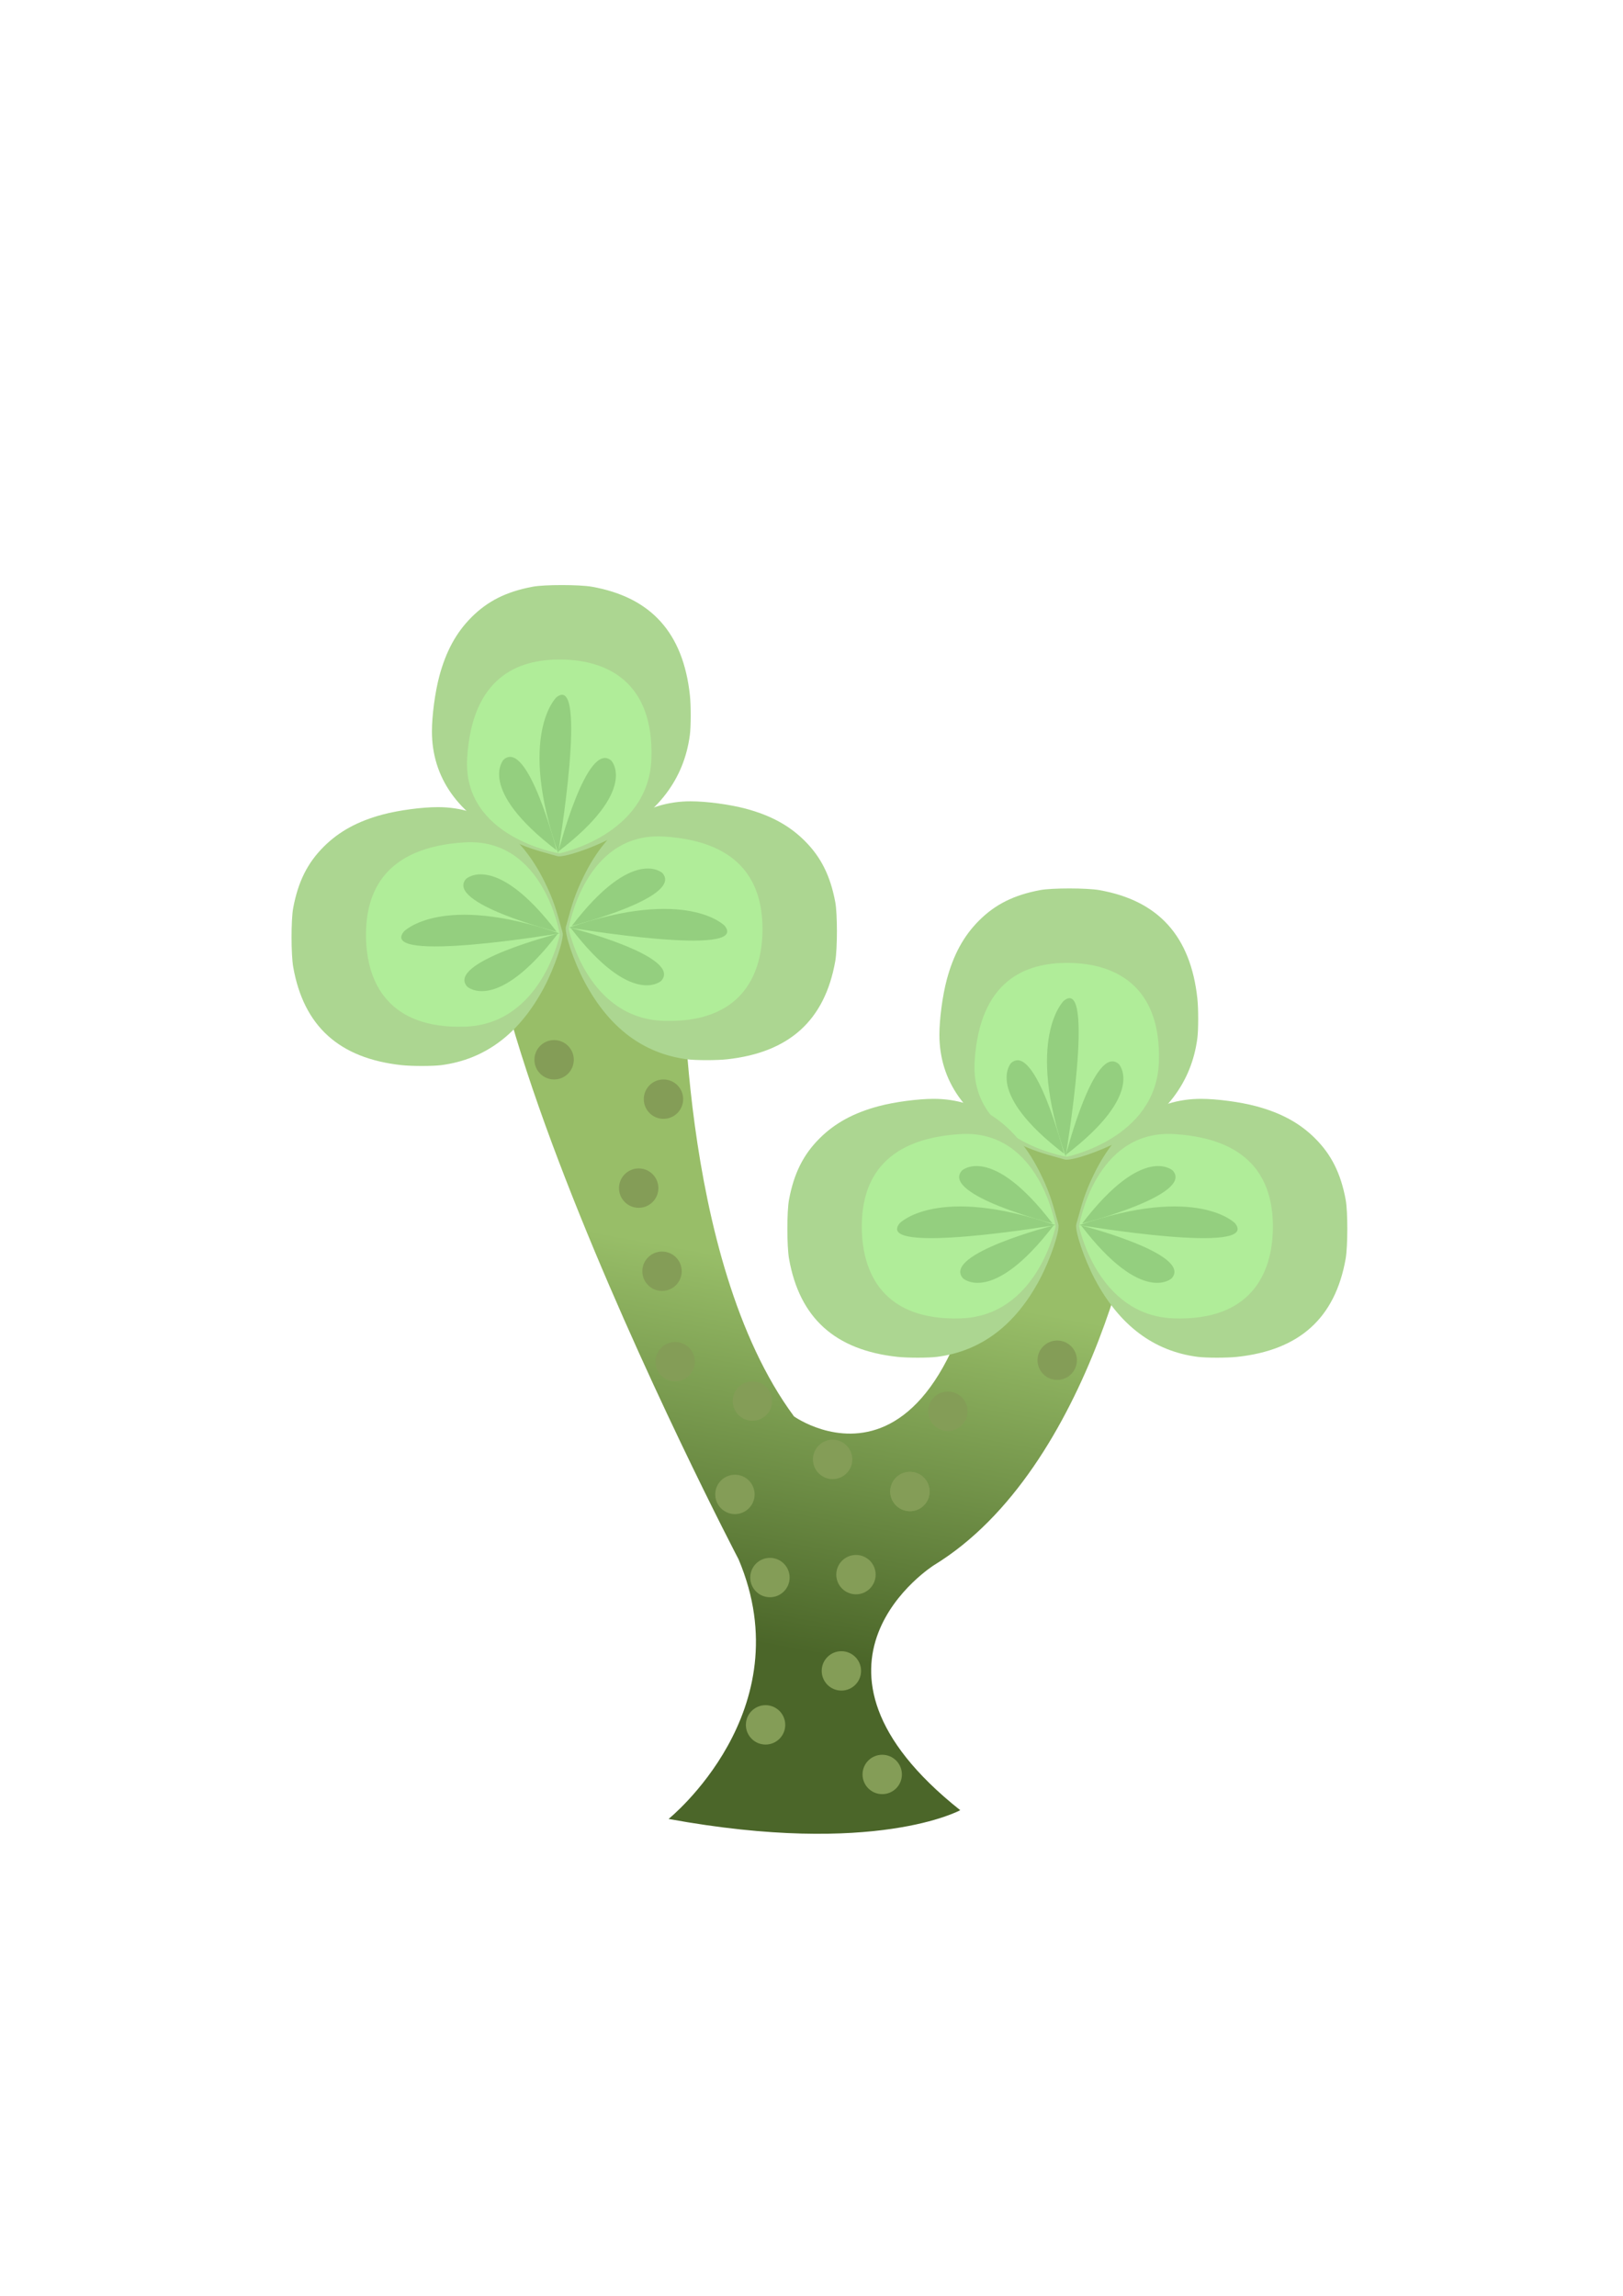 <svg xmlns="http://www.w3.org/2000/svg" xmlns:xlink="http://www.w3.org/1999/xlink" width="210mm" height="297mm" viewBox="0 0 744.094 1052.362"><defs><linearGradient xlink:href="#a" id="b" gradientUnits="userSpaceOnUse" gradientTransform="translate(-24.286 -142.857)" spreadMethod="pad" x1="312.361" y1="597.395" x2="295.721" y2="688.109"/><linearGradient id="a"><stop offset="0" stop-color="#98be68"/><stop offset="1" stop-color="#4b6629"/></linearGradient></defs><g transform="translate(-116.014 -259.084) scale(1.872)"><path d="M192.857 327.362s33.572 1.429 36.429 44.286c0 0-1.429 75 27.143 113.571 0 0 42.857 30.715 50.714-73.571 2.238-29.702 32.857-62.857 35 8.571.36 12.006-12.857 77.857-51.429 101.429 0 0-38.571 24.286 6.429 60 0 0-20.714 11.428-71.429 2.143 0 0 32.857-26.429 17.143-63.572 0 0-96.428-184.285-50-192.857z" fill="url(#b)"/><path d="M325.583 438.107c.039-.116.425-1.49.858-3.054.978-3.529 1.877-5.908 3.461-9.161 5.863-12.038 14.962-18.432 26.22-18.425 3.877.002 9.568.762 13.457 1.797 6.114 1.628 10.712 4.13 14.466 7.875 4.005 3.995 6.285 8.564 7.496 15.021.54 2.88.535 11.415-.009 14.476-2.572 14.496-11.266 22.355-26.564 24.01-2.49.27-7.653.266-9.726-.008-10.773-1.423-19.118-7.724-25.1-18.95-2.642-4.961-5.046-12.122-4.559-13.581z" fill="#acd691"/><path d="M349.496 461.222c18.833.598 24.056-10.954 24.214-21.972.157-11.017-4.55-21.935-24.095-23.153-19.545-1.217-23.377 22.563-23.377 22.563s4.425 21.964 23.258 22.562z" fill="#b0ed99"/><path d="M326.328 438.383s44.542 7.474 38.115-.448c0 0-9.118-9.566-38.115.448z" fill="#94cf7f"/><path d="M326.998 437.994s27.458-7.018 22.204-12.961c0 0-7.137-6.732-22.204 12.96zM326.729 438.451s27.458 7.018 22.204 12.961c0 0-7.137 6.732-22.204-12.96z" fill="#94cf7f"/><path d="M199.736 366.678c-.038-.116-.424-1.49-.858-3.054-.978-3.528-1.876-5.907-3.46-9.16-5.864-12.039-14.962-18.432-26.22-18.426-3.877.002-9.569.763-13.458 1.798-6.114 1.627-10.711 4.13-14.465 7.874-4.005 3.995-6.285 8.564-7.496 15.022-.54 2.879-.535 11.414.008 14.476 2.572 14.496 11.267 22.354 26.565 24.01 2.49.27 7.652.265 9.725-.009 10.774-1.423 19.119-7.723 25.1-18.95 2.643-4.96 5.047-12.122 4.56-13.58z" fill="#acd691"/><path d="M175.824 389.793c-18.833.598-24.057-10.954-24.214-21.971-.158-11.018 4.549-21.936 24.094-23.153 19.546-1.218 23.377 22.562 23.377 22.562s-4.424 21.965-23.257 22.562z" fill="#b0ed99"/><path d="M198.991 366.955s-44.541 7.473-38.114-.449c0 0 9.117-9.566 38.114.449z" fill="#94cf7f"/><path d="M198.321 366.565s-27.458-7.017-22.204-12.96c0 0 7.138-6.732 22.204 12.96zM198.59 367.023s-27.458 7.017-22.204 12.96c0 0 7.138 6.732 22.204-12.96z" fill="#94cf7f"/><path d="M200.583 365.25c.039-.116.425-1.49.858-3.054.978-3.529 1.877-5.908 3.461-9.162 5.863-12.037 14.962-18.43 26.22-18.424 3.877.002 9.568.762 13.457 1.797 6.114 1.627 10.712 4.13 14.466 7.875 4.005 3.995 6.285 8.564 7.496 15.02.54 2.88.535 11.416-.009 14.477-2.572 14.496-11.266 22.355-26.564 24.01-2.49.27-7.653.266-9.726-.008-10.773-1.423-19.118-7.724-25.1-18.95-2.642-4.961-5.046-12.123-4.559-13.582z" fill="#acd691"/><path d="M224.496 388.365c18.833.598 24.056-10.954 24.214-21.972.157-11.018-4.55-21.936-24.095-23.153-19.545-1.217-23.377 22.563-23.377 22.563s4.425 21.964 23.258 22.562z" fill="#b0ed99"/><path d="M201.328 365.526s44.542 7.474 38.115-.448c0 0-9.118-9.566-38.115.448z" fill="#94cf7f"/><path d="M201.998 365.136s27.458-7.017 22.204-12.96c0 0-7.137-6.732-22.204 12.96zM201.729 365.594s27.458 7.017 22.204 12.96c0 0-7.137 6.733-22.204-12.96z" fill="#94cf7f"/><path d="M198.396 348.019c-.116-.039-1.49-.425-3.054-.858-3.529-.978-5.908-1.877-9.161-3.462-12.038-5.862-18.432-14.96-18.425-26.22.002-3.876.762-9.567 1.797-13.456 1.628-6.115 4.13-10.712 7.875-14.466 3.995-4.005 8.564-6.285 15.021-7.496 2.88-.54 11.415-.535 14.476.008 14.496 2.573 22.355 11.267 24.01 26.565.27 2.49.266 7.653-.008 9.725-1.423 10.774-7.724 19.12-18.95 25.1-4.961 2.643-12.122 5.047-13.581 4.56z" fill="#acd691"/><path d="M221.511 324.106c.598-18.833-10.954-24.056-21.972-24.214-11.017-.157-21.935 4.55-23.153 24.095-1.217 19.545 22.563 23.376 22.563 23.376s21.964-4.424 22.562-23.257z" fill="#b0ed99"/><path d="M198.672 347.274s7.474-44.542-.448-38.115c0 0-9.566 9.118.448 38.115z" fill="#94cf7f"/><path d="M198.283 346.604s-7.018-27.458-12.961-22.204c0 0-6.732 7.137 12.96 22.204zM198.74 346.873s7.018-27.458 12.961-22.204c0 0 6.732 7.137-12.96 22.204z" fill="#94cf7f"/><g><path d="M322.681 422.305c-.115-.04-1.49-.425-3.053-.859-3.53-.977-5.908-1.876-9.162-3.46-12.037-5.864-18.43-14.962-18.425-26.22.003-3.877.763-9.569 1.798-13.458 1.627-6.114 4.13-10.711 7.875-14.465 3.995-4.005 8.564-6.285 15.02-7.496 2.88-.54 11.416-.535 14.477.008 14.496 2.572 22.354 11.267 24.01 26.565.27 2.49.265 7.652-.008 9.725-1.423 10.774-7.724 19.119-18.95 25.1-4.961 2.643-12.123 5.047-13.582 4.56z" fill="#acd691"/><path d="M345.797 398.392c.598-18.833-10.955-24.057-21.972-24.214-11.018-.158-21.936 4.549-23.153 24.094-1.217 19.546 22.562 23.377 22.562 23.377s21.965-4.424 22.563-23.257z" fill="#b0ed99"/><path d="M322.958 421.56s7.473-44.542-.448-38.115c0 0-9.566 9.118.448 38.115z" fill="#94cf7f"/><path d="M322.568 420.89s-7.017-27.459-12.96-22.205c0 0-6.732 7.138 12.96 22.205zM323.026 421.159s7.017-27.458 12.96-22.205c0 0 6.733 7.138-12.96 22.205z" fill="#94cf7f"/></g><g><path d="M321.165 438.107c-.039-.116-.425-1.49-.858-3.054-.978-3.529-1.877-5.908-3.461-9.161-5.863-12.038-14.962-18.432-26.22-18.425-3.877.002-9.568.762-13.457 1.797-6.114 1.628-10.712 4.13-14.466 7.875-4.005 3.995-6.285 8.564-7.495 15.021-.54 2.88-.536 11.415.008 14.476 2.572 14.496 11.266 22.355 26.564 24.01 2.49.27 7.653.266 9.726-.008 10.773-1.423 19.118-7.724 25.1-18.95 2.642-4.961 5.047-12.122 4.559-13.581z" fill="#acd691"/><path d="M297.252 461.222c-18.833.598-24.056-10.954-24.214-21.972-.157-11.017 4.55-21.935 24.095-23.153 19.545-1.217 23.377 22.563 23.377 22.563s-4.425 21.964-23.258 22.562z" fill="#b0ed99"/><path d="M320.42 438.383s-44.542 7.474-38.115-.448c0 0 9.118-9.566 38.115.448z" fill="#94cf7f"/><path d="M319.75 437.994s-27.458-7.018-22.204-12.961c0 0 7.137-6.732 22.204 12.96zM320.019 438.451s-27.458 7.018-22.204 12.961c0 0 7.137 6.732 22.204-12.96z" fill="#94cf7f"/></g><circle r="4.821" cy="429.326" cx="218.393" fill="#849d57"/><circle r="4.821" cy="429.326" cx="218.393" transform="translate(5.714 20.357)" fill="#849d57"/><circle r="4.821" cy="429.326" cx="218.393" transform="translate(8.929 42.5)" fill="#849d57"/><circle r="4.821" cy="429.326" cx="218.393" transform="translate(27.857 52.143)" fill="#849d57"/><circle r="4.821" cy="429.326" cx="218.393" transform="translate(23.571 75)" fill="#849d57"/><circle r="4.821" cy="429.326" cx="218.393" transform="translate(47.5 66.429)" fill="#849d57"/><circle r="4.821" cy="429.326" cx="218.393" transform="translate(66.429 74.286)" fill="#849d57"/><circle r="4.821" cy="429.326" cx="218.393" transform="translate(66.429 74.286)" fill="#849d57"/><circle r="4.821" cy="429.326" cx="218.393" transform="translate(75.714 54.643)" fill="#849d57"/><circle r="4.821" cy="429.326" cx="218.393" transform="translate(102.5 42.143)" fill="#849d57"/><circle r="4.821" cy="429.326" cx="218.393" transform="translate(6.071 -21.786)" fill="#849d57"/><circle r="4.821" cy="429.326" cx="218.393" transform="translate(-20.714 -31.429)" fill="#849d57"/><circle r="4.821" cy="429.326" cx="218.393" transform="translate(53.214 94.643)" fill="#849d57"/><circle r="4.821" cy="429.326" cx="218.393" transform="translate(32.143 95.357)" fill="#849d57"/><circle r="4.821" cy="429.326" cx="218.393" transform="translate(49.643 118.214)" fill="#849d57"/><circle r="4.821" cy="429.326" cx="218.393" transform="translate(31.071 131.429)" fill="#849d57"/><circle r="4.821" cy="429.326" cx="218.393" transform="translate(59.643 143.571)" fill="#849d57"/></g></svg>